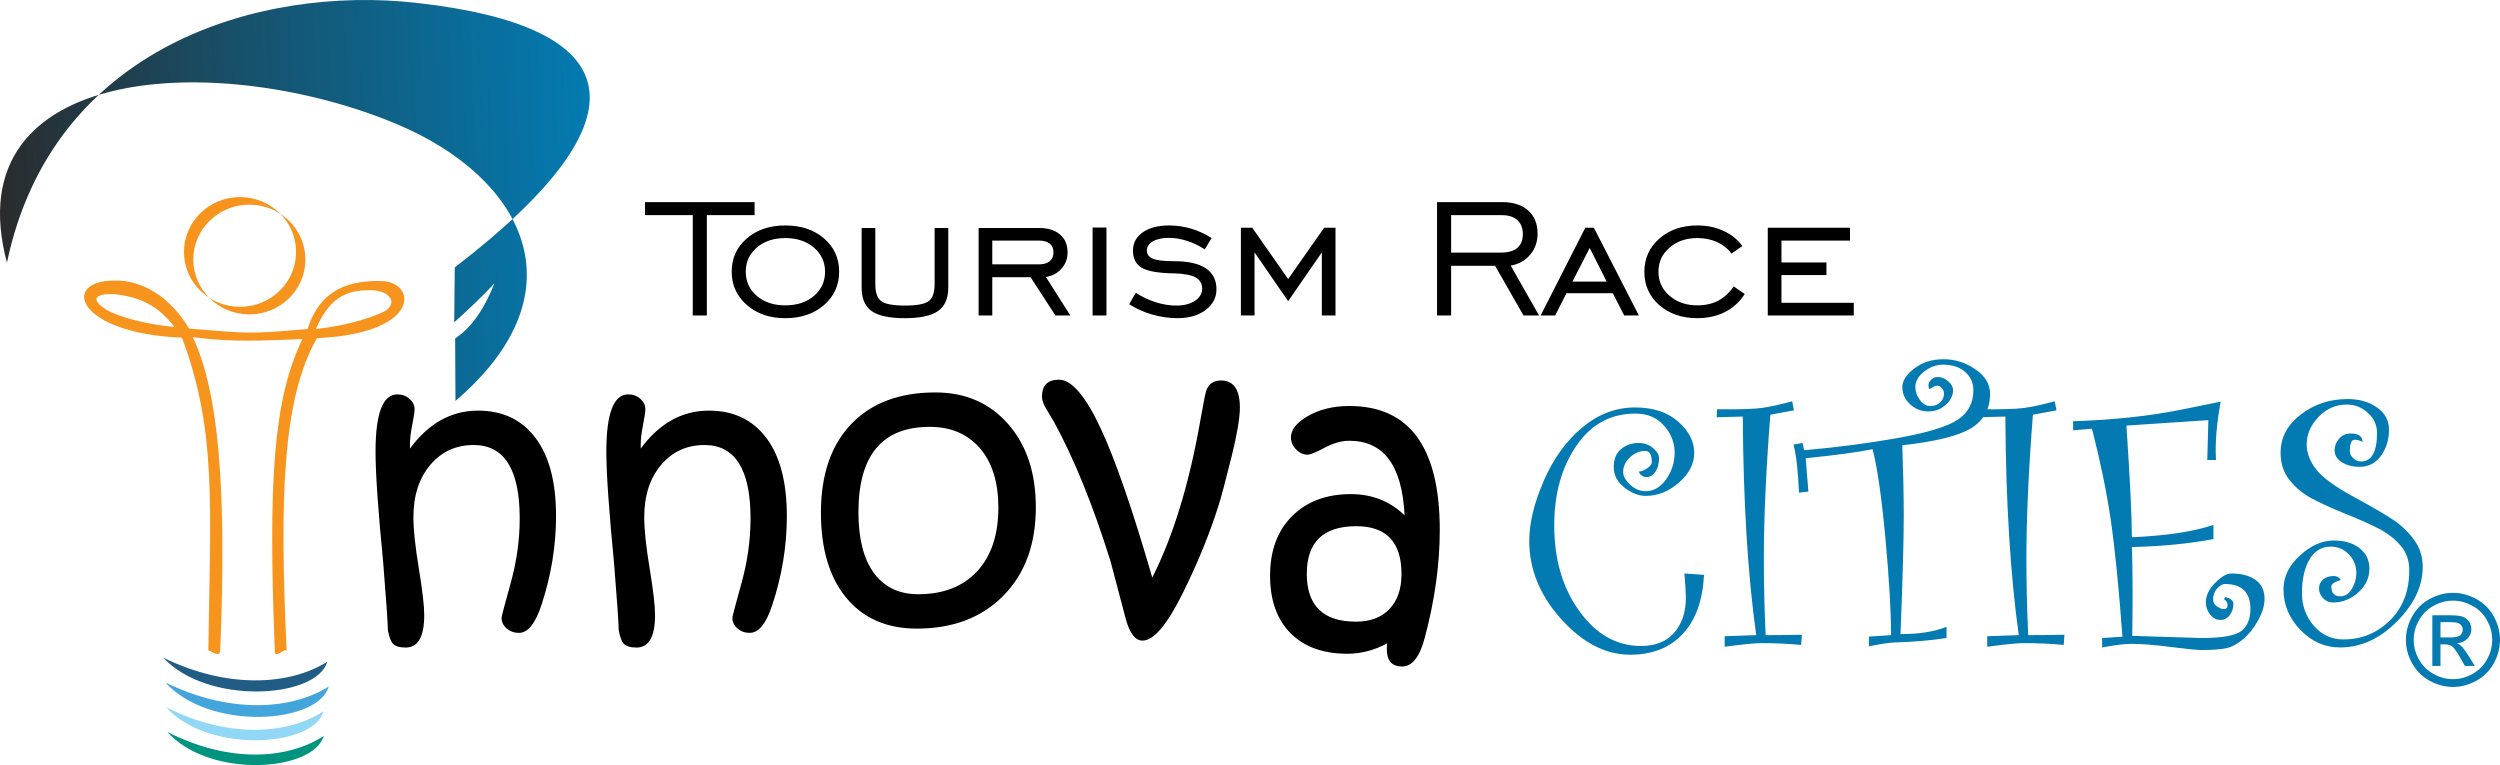 <svg xmlns="http://www.w3.org/2000/svg" xmlns:xlink="http://www.w3.org/1999/xlink" xmlns:xodm="http://www.corel.com/coreldraw/odm/2003" xml:space="preserve" width="141.234mm" height="43.221mm" style="shape-rendering:geometricPrecision; text-rendering:geometricPrecision; image-rendering:optimizeQuality; fill-rule:evenodd; clip-rule:evenodd" viewBox="0 0 2107.82 645.04"> <defs> <style type="text/css"> .fil0 {fill:#037BB2} .fil7 {fill:#F7941E} .fil5 {fill:#91D8F7;fill-rule:nonzero} .fil4 {fill:#42A6DD;fill-rule:nonzero} .fil1 {fill:#037BB2;fill-rule:nonzero} .fil3 {fill:#205C84;fill-rule:nonzero} .fil9 {fill:black;fill-rule:nonzero} .fil2 {fill:black;fill-rule:nonzero} .fil6 {fill:#00937D;fill-rule:nonzero} .fil8 {fill:url(#id0)} </style> <linearGradient id="id0" gradientUnits="userSpaceOnUse" x1="504.13" y1="157.98" x2="-6.92" y2="180.05"> <stop offset="0" style="stop-opacity:1; stop-color:#037BB2"></stop> <stop offset="0.549" style="stop-opacity:1; stop-color:#16536F"></stop> <stop offset="1" style="stop-opacity:1; stop-color:#2A2A2B"></stop> </linearGradient> </defs> <g id="Camada_x0020_1">  <path class="fil0" d="M2068.18 499.83c6.66,0 13.16,1.7 19.51,5.11 6.34,3.43 11.29,8.31 14.82,14.68 3.54,6.35 5.31,12.99 5.31,19.9 0,6.84 -1.74,13.41 -5.24,19.71 -3.48,6.32 -8.38,11.22 -14.66,14.7 -6.3,3.5 -12.87,5.24 -19.74,5.24 -6.87,0 -13.46,-1.74 -19.74,-5.24 -6.3,-3.48 -11.2,-8.38 -14.7,-14.7 -3.52,-6.3 -5.26,-12.87 -5.26,-19.71 0,-6.91 1.78,-13.55 5.33,-19.9 3.55,-6.37 8.51,-11.25 14.86,-14.68 6.34,-3.41 12.85,-5.11 19.51,-5.11zm0 6.57c-5.58,0 -11,1.44 -16.28,4.29 -5.28,2.85 -9.4,6.95 -12.38,12.24 -2.98,5.31 -4.47,10.84 -4.47,16.6 0,5.71 1.47,11.18 4.4,16.42 2.93,5.24 7.02,9.33 12.28,12.26 5.26,2.93 10.73,4.4 16.46,4.4 5.71,0 11.2,-1.47 16.46,-4.4 5.26,-2.93 9.33,-7.02 12.24,-12.26 2.91,-5.24 4.36,-10.71 4.36,-16.42 0,-5.76 -1.47,-11.29 -4.43,-16.6 -2.96,-5.3 -7.09,-9.39 -12.38,-12.24 -5.29,-2.85 -10.71,-4.29 -16.24,-4.29zm-17.41 55.04l0 -42.68 14.66 0c5.03,0 8.65,0.38 10.89,1.17 2.24,0.79 4.02,2.17 5.37,4.13 1.33,1.97 1.99,4.06 1.99,6.26 0,3.12 -1.11,5.83 -3.34,8.15 -2.23,2.31 -5.19,3.61 -8.87,3.89 1.51,0.63 2.73,1.38 3.63,2.26 1.72,1.69 3.82,4.51 6.32,8.47l5.2 8.35 -8.42 0 -3.79 -6.73c-2.98,-5.28 -5.37,-8.6 -7.2,-9.92 -1.26,-0.99 -3.11,-1.47 -5.53,-1.47l-4.04 0 0 18.13 -6.89 0zm6.89 -24.01l8.36 0c3.98,0 6.71,-0.61 8.17,-1.79 1.45,-1.18 2.19,-2.76 2.19,-4.74 0,-1.26 -0.36,-2.39 -1.06,-3.39 -0.7,-0.99 -1.67,-1.74 -2.91,-2.23 -1.26,-0.5 -3.55,-0.74 -6.93,-0.74l-7.82 0 0 12.89z"></path> <path class="fil1" d="M1436.69 484.71c-1.02,21.35 -6.93,37.91 -17.83,49.67 -10.9,11.77 -25.73,17.63 -44.43,17.63 -20.69,0 -40.05,-9.99 -58.08,-29.96 -17.99,-19.97 -27,-41.98 -27,-66.08 0,-14.93 4.08,-31.74 12.18,-50.49 8.1,-18.7 18.9,-33.73 32.45,-44.99 13.5,-11.31 28.38,-16.97 44.63,-16.97 15.08,0 27.21,3.97 36.23,11.87 9.07,7.95 13.6,16.71 13.6,26.39 0,9.27 -4.28,17.63 -12.89,25.12 -8.61,7.49 -17.93,11.21 -27.97,11.21 -5.96,0 -11.97,-2.34 -17.98,-7.03 -6.01,-4.69 -9.02,-10.44 -9.02,-17.32 0,-6.52 2.04,-11.57 6.06,-15.03 4.03,-3.52 9.07,-5.25 15.13,-5.25 4.48,0 8.46,1.43 11.87,4.23 3.41,2.85 5.15,5.71 5.15,8.56 0,4.69 -1.02,8.51 -3.06,11.46 -2.09,3.01 -4.48,4.48 -7.29,4.48 -3.21,0 -5.45,-1.53 -6.78,-4.59 1.99,0 4.33,-0.92 7.03,-2.7 2.65,-1.83 3.98,-3.62 3.98,-5.35 0,-6.27 -1.89,-9.37 -5.71,-9.37 -4.48,0 -8.71,1.78 -12.58,5.3 -3.92,3.57 -5.86,7.75 -5.86,12.53 0,3.36 1.94,6.88 5.86,10.54 3.87,3.72 8.25,5.55 13.14,5.55 6.78,0 12.53,-3.36 17.27,-10.04 4.74,-6.72 7.13,-14.21 7.13,-22.52 0,-8.41 -3.01,-16 -8.97,-22.72 -5.96,-6.78 -14.01,-10.14 -24.05,-10.14 -20.94,0 -37.6,9.12 -49.93,27.31 -12.38,18.19 -18.55,40.5 -18.55,66.95 0,28.78 7.08,52.94 21.3,72.45 14.16,19.51 31.44,29.24 51.71,29.24 12.38,0 21.76,-3.77 28.23,-11.31 6.47,-7.49 9.73,-17.27 9.73,-29.35 0,-4.38 -0.41,-11.21 -1.22,-20.48l16.51 1.17zm82.53 50.49l-0.61 8.56c-10.65,-1.02 -21.96,-1.53 -33.88,-1.53 -5.2,0 -15.39,1.02 -30.62,3.06l0 -8.87 26.6 -0.92c-7.14,-51.05 -10.9,-112.44 -11.31,-184.28l-22.01 0.56 0.31 -6.72c18.29,0.2 30.93,-0.2 37.75,-1.12 6.88,-0.97 15.39,-2.85 25.58,-5.61l1.48 7.64 -19.87 3.67c-3.67,46.57 -5.5,87.12 -5.5,121.61 0,21.09 0.51,42.49 1.53,64.24 8.51,0 18.7,-0.1 30.57,-0.3zm107.6 -206.95c-0.61,-1.02 -0.92,-2.04 -0.92,-3.16 0,-1.94 0.82,-3.62 2.45,-5.04 1.68,-1.48 3.36,-2.19 5.2,-2.19 3.36,0 6.42,1.22 9.12,3.67 2.7,2.44 4.02,4.84 4.02,7.23 0,4.74 -2.09,8.92 -6.22,12.58 -4.13,3.72 -9.02,5.55 -14.57,5.55 -6.01,0 -11.16,-2.04 -15.49,-6.06 -4.33,-4.03 -6.52,-8.81 -6.52,-14.37 0,-5.5 3.41,-10.8 10.24,-15.9 6.83,-5.15 15.03,-7.69 24.56,-7.69 9.68,0 18.65,2.85 26.85,8.51 8.2,5.65 12.33,12.53 12.33,20.58 0,12.84 -5.3,22.52 -15.9,29.04 -10.65,6.52 -30.01,11.31 -58.08,14.42 0.82,23.39 1.22,43.1 1.22,59.25 0,20.89 -0.92,54.21 -2.75,99.96 15.95,0 28.89,-2.09 38.82,-6.17l0 9.48c-14.01,2.09 -28.58,3.36 -43.66,3.72 -5.15,0.2 -12.43,1.33 -21.76,3.31l0 -8.25 18.65 -1.22c0,-19.97 -1.58,-47.28 -4.79,-81.97 -3.21,-34.65 -6.83,-59.61 -10.8,-74.79 -12.69,2.55 -31.44,5.1 -56.4,7.59l2.29 28.12 -7.95 0.92c-0.71,-17.68 -2.24,-31.18 -4.58,-40.56l7.64 -1.32 1.32 6.11c27.41,-2.39 53.6,-5.81 78.66,-10.24 25.02,-4.48 41.93,-9.63 50.75,-15.44 8.81,-5.81 13.25,-14.11 13.25,-24.91 0,-6.22 -2.29,-11.36 -6.93,-15.44 -4.64,-4.08 -10.85,-6.11 -18.7,-6.11 -5.6,0 -10.85,1.94 -15.84,5.81 -4.94,3.82 -7.44,8.2 -7.44,13.09 0,3.77 1.27,7.39 3.82,10.8 2.5,3.41 5.4,5.15 8.71,5.15 3.57,0 6.42,-1.02 8.51,-3.06 2.09,-2.09 3.11,-4.54 3.11,-7.49 0,-1.48 -0.56,-2.9 -1.63,-4.38 -1.12,-1.48 -2.5,-2.19 -4.18,-2.19 -1.53,0 -3.67,1.02 -6.42,3.06zm113.77 206.95l-0.61 8.56c-10.65,-1.02 -21.96,-1.53 -33.88,-1.53 -5.2,0 -15.39,1.02 -30.62,3.06l0 -8.87 26.6 -0.92c-7.13,-51.05 -10.9,-112.44 -11.31,-184.28l-22.01 0.56 0.31 -6.72c18.29,0.2 30.93,-0.2 37.75,-1.12 6.88,-0.97 15.39,-2.85 25.58,-5.61l1.48 7.64 -19.87 3.67c-3.67,46.57 -5.5,87.12 -5.5,121.61 0,21.09 0.51,42.49 1.53,64.24 8.51,0 18.7,-0.1 30.57,-0.3zm135.83 -31.79c4.43,1.17 6.62,3.06 6.62,5.5 0,3.72 -1.02,6.93 -3.01,9.63 -2.04,2.75 -4.64,4.13 -7.85,4.13 -3.51,0 -6.47,-1.53 -8.81,-4.64 -2.39,-3.06 -3.57,-6.47 -3.57,-10.14 0,-5.71 2.6,-11.16 7.85,-16.46 5.2,-5.25 9.73,-7.9 13.65,-7.9 8.61,0 15.49,1.83 20.48,5.45 5.04,3.62 7.54,8.92 7.54,15.89 0,5.66 -1.88,11.82 -5.6,18.45 -3.72,6.62 -8,11.92 -12.84,15.9 -4.79,3.97 -9.58,6.47 -14.37,7.39 -4.79,0.97 -11.56,1.43 -20.28,1.43 -3.92,0 -12.63,-0.87 -26.29,-2.6 -13.6,-1.73 -24.56,-2.6 -32.81,-2.6 -5.86,0 -14.11,1.02 -24.76,3.06l0 -7.95 17.12 -1.17c-3.11,-41.83 -6.37,-74.59 -9.83,-98.28 -3.46,-23.69 -8.76,-49.37 -15.85,-77.03l-15.9 1.32 0 -7.64c33.93,-1.12 64.3,-4.33 91,-9.73l33.42 -6.78c-3.47,18.7 -4.79,35.1 -3.97,49.22l-7.34 0 0.92 -33.63 -69.08 4.58c3.06,45.85 4.58,77.24 4.58,94.15 29.04,-1.27 51.97,-4.74 68.78,-10.39l0 11.92c-20.69,3.92 -43.61,6.17 -68.78,6.72 0.41,10.14 0.61,23.23 0.61,39.23 0,11.77 -0.1,23.64 -0.31,35.66l58.03 1.83c17.88,0 29.3,-2.04 34.24,-6.11 4.94,-4.08 7.39,-10.24 7.39,-18.39 0,-14.01 -7.18,-21.04 -21.55,-21.04 -2.09,0 -4.28,1.27 -6.52,3.82 -2.29,2.55 -3.41,5.55 -3.41,9.02 0,2.5 1.07,4.53 3.21,6.01 2.14,1.48 4.08,2.24 5.81,2.24 2.14,0 3.21,-1.12 3.21,-3.31 0,-2.09 -1.02,-3.77 -3.06,-4.99l1.32 -1.78zm115.5 -130.83c-2.34,-1.22 -4.54,-1.84 -6.57,-1.84 -2.75,0 -4.13,3.21 -4.13,9.68 0,2.14 0.97,4.13 2.9,5.91 1.88,1.83 4.03,2.75 6.42,2.75 9.07,0 13.6,-8.05 13.6,-24.15 0,-6.47 -2.55,-12.02 -7.64,-16.76 -5.09,-4.74 -11.11,-7.08 -17.93,-7.08 -9.12,0 -17.02,3.46 -23.69,10.39 -6.67,6.88 -10.04,14.67 -10.04,23.33 0,7.08 2.65,14.01 7.9,20.84 5.25,6.83 15.85,14.57 31.69,23.23 15.9,8.61 27.21,15.23 33.98,19.82 6.73,4.59 12.48,10.19 17.17,16.71 4.74,6.57 7.08,14.16 7.08,22.72 0,16 -7.24,31.33 -21.76,45.9 -14.47,14.57 -30.47,21.86 -48,21.86 -12.74,0 -23.84,-4.94 -33.37,-14.78 -9.53,-9.88 -14.26,-21.3 -14.26,-34.34 0,-10.44 4.59,-19.92 13.81,-28.38 9.22,-8.46 18.7,-12.69 28.48,-12.69 9.07,0 16.36,2.14 21.86,6.47 5.55,4.33 8.3,10.09 8.3,17.37 0,7.64 -3.11,14.26 -9.37,19.92 -6.22,5.65 -13.3,8.51 -21.3,8.51 -3.41,0 -6.21,-1.22 -8.46,-3.67 -2.24,-2.4 -3.36,-5.15 -3.36,-8.25 0,-3.06 1.17,-5.55 3.46,-7.49 2.29,-1.94 5.25,-2.9 8.87,-2.9 2.8,0 4.79,1.12 6.01,3.36 -5.3,1.58 -7.95,3.41 -7.95,5.55 0,5.45 2.55,8.2 7.59,8.2 3.92,0 7.18,-2.09 9.73,-6.27 2.5,-4.23 3.77,-8.66 3.77,-13.4 0,-6.01 -2.09,-11.26 -6.27,-15.64 -4.18,-4.38 -9.22,-6.57 -15.18,-6.57 -7.85,0 -13.86,3.62 -18.09,10.85 -4.23,7.24 -6.32,16.71 -6.32,28.43 0,10.59 3.36,19.77 10.04,27.46 6.73,7.69 15.03,11.51 24.86,11.51 15.29,0 28.38,-5.35 39.28,-16.05 10.85,-10.65 16.3,-24.76 16.3,-42.29 0,-8.05 -2.34,-14.88 -7.08,-20.48 -4.74,-5.6 -10.55,-10.24 -17.42,-13.96 -6.93,-3.67 -16.4,-7.95 -28.43,-12.79 -12.02,-4.89 -21.7,-9.27 -29.14,-13.2 -7.39,-3.97 -13.65,-9.12 -18.75,-15.44 -5.15,-6.37 -7.69,-14.16 -7.69,-23.28 0,-12.63 5.65,-23.33 16.91,-32.05 11.31,-8.76 24.51,-13.15 39.59,-13.15 9.73,0 17.99,2.34 24.76,7.08 6.78,4.74 10.14,10.95 10.14,18.6 0,8.66 -2.24,16.05 -6.78,22.21 -4.53,6.16 -10.49,9.27 -17.93,9.27 -5.76,0 -10.7,-1.27 -14.88,-3.77 -4.18,-2.55 -6.27,-5.96 -6.27,-10.24 0,-3.57 1.27,-6.77 3.82,-9.73 2.5,-2.9 5.76,-4.38 9.73,-4.38 6.68,0 9.99,2.34 9.99,7.03z"></path> <path class="fil2" d="M468.81 435.11c0,25.26 -4.13,50.35 -12.38,75.23 -5.1,15.48 -11.41,23.25 -18.96,23.25 -4.02,0 -7.44,-1.25 -10.32,-3.75 -2.88,-2.5 -4.29,-5.49 -4.29,-8.96 0,-0.98 2.55,-10.65 7.66,-29.06 5.11,-18.36 7.66,-36.61 7.66,-54.75 0,-41.22 -12.93,-61.86 -38.83,-61.86 -14.77,0 -26.88,5.49 -36.23,16.4 -9.72,11.24 -14.56,26.07 -14.56,44.54 0,10.32 1.52,24.66 4.56,43.07 3.04,18.41 4.56,31.5 4.56,39.38 0,18.25 -5.21,27.38 -15.64,27.38 -5.32,0 -8.96,-1.2 -11.03,-3.53 -1.57,-1.79 -2.88,-5.49 -3.97,-11.14 -0.11,-6.57 -1.41,-25.53 -3.96,-56.98 -4.29,-43.94 -6.46,-75.12 -6.46,-93.58 0,-32.15 6.14,-48.23 18.41,-48.23 4.02,0 7.44,1.25 10.27,3.75 2.82,2.5 4.24,5.38 4.24,8.69 0,2.34 -0.65,6.74 -1.96,13.2 -1.3,6.46 -1.96,11.95 -1.96,16.4l0 3.64c15.75,-21.34 34.87,-31.99 57.46,-31.99 20.75,0 36.88,7.66 48.4,22.98 11.57,15.32 17.33,37.31 17.33,65.94zm194.61 0c0,25.26 -4.13,50.35 -12.38,75.23 -5.11,15.48 -11.41,23.25 -18.96,23.25 -4.02,0 -7.44,-1.25 -10.32,-3.75 -2.88,-2.5 -4.29,-5.49 -4.29,-8.96 0,-0.98 2.55,-10.65 7.66,-29.06 5.11,-18.36 7.66,-36.61 7.66,-54.75 0,-41.22 -12.93,-61.86 -38.83,-61.86 -14.78,0 -26.89,5.49 -36.23,16.4 -9.72,11.24 -14.56,26.07 -14.56,44.54 0,10.32 1.52,24.66 4.56,43.07 3.04,18.41 4.56,31.5 4.56,39.38 0,18.25 -5.21,27.38 -15.64,27.38 -5.32,0 -8.96,-1.2 -11.03,-3.53 -1.58,-1.79 -2.88,-5.49 -3.97,-11.14 -0.11,-6.57 -1.41,-25.53 -3.97,-56.98 -4.29,-43.94 -6.46,-75.12 -6.46,-93.58 0,-32.15 6.14,-48.23 18.41,-48.23 4.02,0 7.44,1.25 10.26,3.75 2.83,2.5 4.24,5.38 4.24,8.69 0,2.34 -0.65,6.74 -1.96,13.2 -1.3,6.46 -1.96,11.95 -1.96,16.4l0 3.64c15.75,-21.34 34.87,-31.99 57.46,-31.99 20.75,0 36.88,7.66 48.4,22.98 11.57,15.32 17.33,37.31 17.33,65.94zm209.93 -7.44c0,31.18 -9.12,56.05 -27.37,74.57 -18.25,18.52 -42.58,27.75 -73,27.75 -25.26,0 -45.03,-8.64 -59.37,-25.85 -14.29,-17.27 -21.46,-41.22 -21.46,-71.86 0,-32.26 8.64,-57.3 25.91,-75.12 17,-17.55 40.52,-26.29 70.66,-26.29 25.26,0 45.62,8.85 61.21,26.56 15.59,17.76 23.41,41.12 23.41,70.23zm-31.61 0.33c0,-21.35 -5.16,-38.02 -15.53,-50.08 -10.32,-12 -24.5,-18.03 -42.42,-18.03 -40.03,0 -60.02,24.01 -60.02,72.08 0,22.16 4.34,39.22 13.03,51.11 8.75,11.95 21.18,17.92 37.42,17.92 21.02,0 37.53,-6.41 49.54,-19.23 12,-12.87 17.98,-30.8 17.98,-53.77zm203.63 -84.35c0,8.69 -2.28,22.27 -6.84,40.74 -5,20.15 -8.75,34.27 -11.3,42.31 -7.44,23.46 -17.22,47.53 -29.44,72.24 -13.47,27.43 -24.93,41.17 -34.49,41.17 -6.03,0 -10.7,-5.92 -14.01,-17.82 -4.34,-16.46 -8.69,-32.86 -13.03,-49.32 -14.94,-47.58 -30.91,-86.85 -47.85,-117.7 -2.23,-3.69 -4.45,-7.39 -6.63,-11.13 -2.17,-3.69 -3.26,-6.95 -3.26,-9.67 0,-9.56 4.78,-14.34 14.34,-14.34 10.75,0 22.6,13.96 35.52,41.82 12.33,26.56 26.67,68.22 43.13,124.98 17.65,-34.71 31.23,-79.14 40.68,-133.29 2.5,-14.29 4.18,-22.43 4.89,-24.44 2.12,-5.65 6.25,-8.42 12.38,-8.42 10.59,0 15.91,7.6 15.91,22.87zm168.54 103.31c0,29.06 -4.24,59.42 -12.76,91.14 -4.24,15.91 -10.59,23.84 -18.96,23.84 -8.64,0 -12.93,-4.89 -12.93,-14.61 0,-2.23 0.11,-3.91 0.33,-4.94 -10.81,5.87 -22,8.8 -33.57,8.8 -20.42,0 -36.45,-5.76 -47.91,-17.33 -11.51,-11.57 -17.27,-27.75 -17.27,-48.56 0,-21.07 6.19,-37.8 18.63,-50.19 12.38,-12.33 28.9,-18.52 49.43,-18.52 17.92,0 33.08,5.97 45.35,17.92 -2.01,-41.93 -17.54,-62.9 -46.66,-62.9 -6.46,0 -13.36,1.96 -20.75,5.87 -7.39,3.91 -12.17,5.87 -14.39,5.87 -3.64,0 -6.84,-1.47 -9.72,-4.45 -2.88,-2.99 -4.29,-6.36 -4.29,-10.21 0,-6.35 4.62,-12.22 13.85,-17.65 9.89,-5.81 21.67,-8.74 35.36,-8.74 50.84,0 76.26,34.87 76.26,104.66zm-32.26 37.1c0,-26.94 -12.71,-40.41 -38.08,-40.41 -27.86,0 -41.77,13.36 -41.77,40.08 0,26.94 13.8,40.41 41.44,40.41 12,0 21.4,-3.53 28.19,-10.59 6.79,-7.06 10.21,-16.89 10.21,-29.49z"></path> <path class="fil3" d="M137.61 554.49c53.59,26.25 106.1,23.69 138.35,3.41 -9.02,31.19 -100.93,36.9 -138.35,-3.41z"></path> <path class="fil4" d="M139.42 575.39c53.36,26.25 105.66,23.69 137.77,3.41 -8.99,31.6 -100.51,37.88 -137.77,-3.41z"></path> <path class="fil5" d="M139.83 596.16c51.57,26.26 102.11,23.69 133.14,3.41 -8.69,30.45 -97.14,36.26 -133.14,-3.41z"></path> <path class="fil6" d="M140.98 617.03c51.12,26.25 101.22,23.69 131.99,3.41 -8.56,30.25 -96.34,36.45 -131.99,-3.41z"></path> <path class="fil7" d="M322.75 236.97c28.76,1.84 31.96,44.18 -55.49,48.14 -29.49,51.17 -31.52,137.23 -25.57,263.84 -1.57,-3.12 -9.73,6.88 -9.98,0.42 -5.52,-142.58 -1.67,-211.61 23.21,-263.43 -34.51,1.1 -58.38,2.86 -92.38,-1.7 21.16,45 28.84,122 23.15,263.92 -0.29,7.2 -7.32,0.44 -10.02,0.39 1.65,-123.55 7.17,-185.06 -22.22,-263.85 -89,-3.53 -102.56,-48.06 -57.19,-48.14 23.73,-0.73 47.26,13.88 63.17,40.46 50.67,4.04 48.24,4.85 99.91,0.41 10.76,-34.3 35.99,-41.19 63.42,-40.46zm-56.42 40.39c10.87,-24.63 23.81,-33.12 46.42,-32.67 16.31,0.2 23.01,10.97 11.44,17.77 -14.53,7.33 -39.48,13.21 -57.86,14.9zm-119.26 -1.7c-13.99,-18.25 -28.93,-24.96 -49.44,-27.52 -19.2,-1.28 -21.67,5.16 -6.27,13.91 14.47,7.33 37.4,11.92 55.71,13.62z"></path> <path class="fil7" d="M202.37 166.16c26.09,0 47.25,20.71 47.25,46.26 0,25.55 -21.15,46.26 -47.25,46.26 -26.09,0 -47.25,-20.71 -47.25,-46.26 0,-25.55 21.15,-46.26 47.25,-46.26zm7.87 6.4c26.09,0 47.25,20.71 47.25,46.26 0,25.55 -21.15,46.26 -47.25,46.26 -26.09,0 -47.25,-20.71 -47.25,-46.26 0,-25.55 21.15,-46.26 47.25,-46.26z"></path> <path class="fil8" d="M5.85 221.46c-45.26,-170.33 182.24,-178.85 329.85,-116.33 102.93,43.6 158.13,138.84 48.32,232.89l-0.27 -52.66c11.86,-7.96 23.16,-21.37 33.1,-46.52 -11.06,12.17 -22.85,22.9 -33.91,32.92l0.5 -46.32c167.21,-128.27 144.96,-203.4 -32.9,-223.1 -131.14,-14.53 -306.31,36.12 -344.69,219.12z"></path> <path class="fil9" d="M584.08 265.97l0 -84.57 -40.25 0 0 -10.99 92.38 0 0 10.99 -40.25 0 0 84.57 -11.88 0zm78.04 -8.51c9.87,0 17.94,-2.66 24.17,-8.01 6.24,-5.32 9.34,-12.12 9.34,-20.36 0,-8.19 -3.13,-14.95 -9.4,-20.33 -6.27,-5.35 -14.3,-8.04 -24.11,-8.04 -9.81,0 -17.82,2.66 -24.03,8.01 -6.21,5.32 -9.31,12.12 -9.31,20.36 0,8.24 3.1,15.04 9.31,20.36 6.21,5.35 14.21,8.01 24.03,8.01zm0 10.81c-13.15,0 -24,-3.72 -32.48,-11.17 -8.48,-7.42 -12.74,-16.76 -12.74,-28.01 0,-11.29 4.23,-20.63 12.68,-27.98 8.48,-7.36 19.33,-11.02 32.54,-11.02 13.33,0 24.23,3.66 32.71,10.99 8.45,7.33 12.68,16.67 12.68,28.01 0,11.32 -4.25,20.66 -12.74,28.07 -8.48,7.42 -19.36,11.11 -32.65,11.11zm64.36 -76.06l11.52 0 0 47.34c0,7.09 1.68,11.88 5.02,14.36 3.34,2.48 9.99,3.72 19.95,3.72 9.99,0 16.67,-1.24 20.01,-3.72 3.34,-2.48 5.02,-7.27 5.02,-14.36l0 -47.34 11.52 0 0 50.35c0,9.07 -2.87,15.6 -8.6,19.65 -5.76,4.05 -15.1,6.06 -28.1,6.06 -12.91,0 -22.22,-1.98 -27.87,-5.97 -5.64,-3.99 -8.48,-10.55 -8.48,-19.74l0 -50.35zm110.14 30.67l39.3 0c3.99,0 7.03,-0.86 9.13,-2.6 2.1,-1.74 3.16,-4.23 3.16,-7.48 0,-3.22 -1.06,-5.7 -3.16,-7.39 -2.1,-1.71 -5.14,-2.57 -9.13,-2.57l-39.3 0 0 20.04zm0 10.82l0 32.27 -11.52 0 0 -73.76 50.83 0c7.57,0 13.48,1.83 17.76,5.47 4.28,3.64 6.41,8.69 6.41,15.16 0,5.23 -1.68,9.78 -5.08,13.62 -3.37,3.84 -7.77,6.21 -13.21,7.06l20.6 32.45 -12.56 0 -20.98 -32.27 -32.24 0zm84.57 32.27l0 -74.11 11.7 0 0 74.11 -11.7 0zm30.85 -9.46l5.61 -9.69c5.08,3.4 10.64,6.06 16.64,7.95 6.03,1.92 11.76,2.87 17.26,2.87 6.59,0 11.91,-1.33 15.96,-4.02 4.05,-2.69 6.06,-6.12 6.06,-10.31 0,-4.23 -1.86,-7.33 -5.55,-9.4 -3.69,-2.04 -9.52,-3.16 -17.49,-3.4 -13.48,-0.18 -22.72,-1.74 -27.75,-4.67 -5.02,-2.96 -7.54,-7.83 -7.54,-14.63 0,-6.35 2.75,-11.47 8.27,-15.34 5.53,-3.87 12.94,-5.79 22.25,-5.79 6.35,0 12.5,0.89 18.5,2.69 5.97,1.77 11.73,4.43 17.29,7.95l-5.82 9.57c-4.61,-3.1 -9.58,-5.5 -14.89,-7.21 -5.32,-1.68 -10.4,-2.54 -15.25,-2.54 -5.61,0 -10.14,0.97 -13.53,2.93 -3.4,1.98 -5.11,4.52 -5.11,7.68 0,3.28 1.71,5.61 5.14,7 3.43,1.39 9.4,2.07 17.88,2.07 11.79,0 20.66,1.98 26.65,5.97 6,3.99 9.01,9.9 9.01,17.76 0,6.97 -3.04,12.76 -9.13,17.4 -6.09,4.61 -13.98,6.91 -23.67,6.91 -7.18,0 -14.27,-1.03 -21.37,-3.07 -7.06,-2.04 -13.53,-4.93 -19.42,-8.69zm94.18 9.46l0 -73.94 9.6 0 30.26 43.26 30.32 -43.26 9.6 0 0 73.94 -11.52 0 0 -53.16 -28.4 41.1 -28.34 -41.1 0 53.16 -11.52 0zm177.27 -53.01l42.2 0c6,0 10.55,-1.33 13.62,-3.99 3.1,-2.63 4.64,-6.53 4.64,-11.67 0,-4.99 -1.54,-8.92 -4.64,-11.7 -3.07,-2.81 -7.42,-4.2 -13.03,-4.2l-42.79 0 0 31.56zm-11.88 53.01l0 -95.57 54.85 0c9.34,0 16.64,2.36 21.96,7.06 5.29,4.7 7.95,11.2 7.95,19.5 0,6.91 -2.07,12.83 -6.21,17.76 -4.17,4.94 -9.63,8.01 -16.43,9.22l23.88 42.02 -13.12 0 -23.91 -41.84 -37.09 0 0 41.84 -11.88 0zm114.16 -28.55l28.9 0 -14.36 -28.34 -14.54 28.34zm-26.8 28.55l37.62 -73.94 7.27 0 37.91 73.94 -12.38 0 -9.6 -18.79 -39.04 0 -9.55 18.79 -12.23 0zm172.04 -18.09c-4.2,6.62 -9.72,11.67 -16.58,15.16 -6.82,3.49 -14.63,5.23 -23.34,5.23 -12.97,0 -23.67,-3.66 -32.09,-11.02 -8.39,-7.36 -12.59,-16.7 -12.59,-27.98 0,-11.32 4.2,-20.66 12.59,-28.07 8.42,-7.42 19.12,-11.11 32.09,-11.11 8.1,0 15.43,1.51 22.01,4.55 6.59,3.01 11.88,7.3 15.93,12.82l-9.19 6.38c-3.04,-4.2 -7.06,-7.45 -12.06,-9.72 -4.99,-2.28 -10.55,-3.4 -16.67,-3.4 -9.49,0 -17.32,2.69 -23.52,8.1 -6.21,5.38 -9.31,12.15 -9.31,20.27 0,8.13 3.1,14.89 9.34,20.27 6.24,5.41 14.07,8.1 23.49,8.1 6.56,0 12.38,-1.3 17.4,-3.87 5.02,-2.6 9.43,-6.62 13.24,-12.09l9.25 6.38zm19.44 18.09l0 -73.94 69.33 0 0 10.81 -57.8 0 0 18.44 37.94 0 0 10.64 -37.94 0 0 23.4 60.99 0 0 10.64 -72.52 0z"></path> </g> </svg>